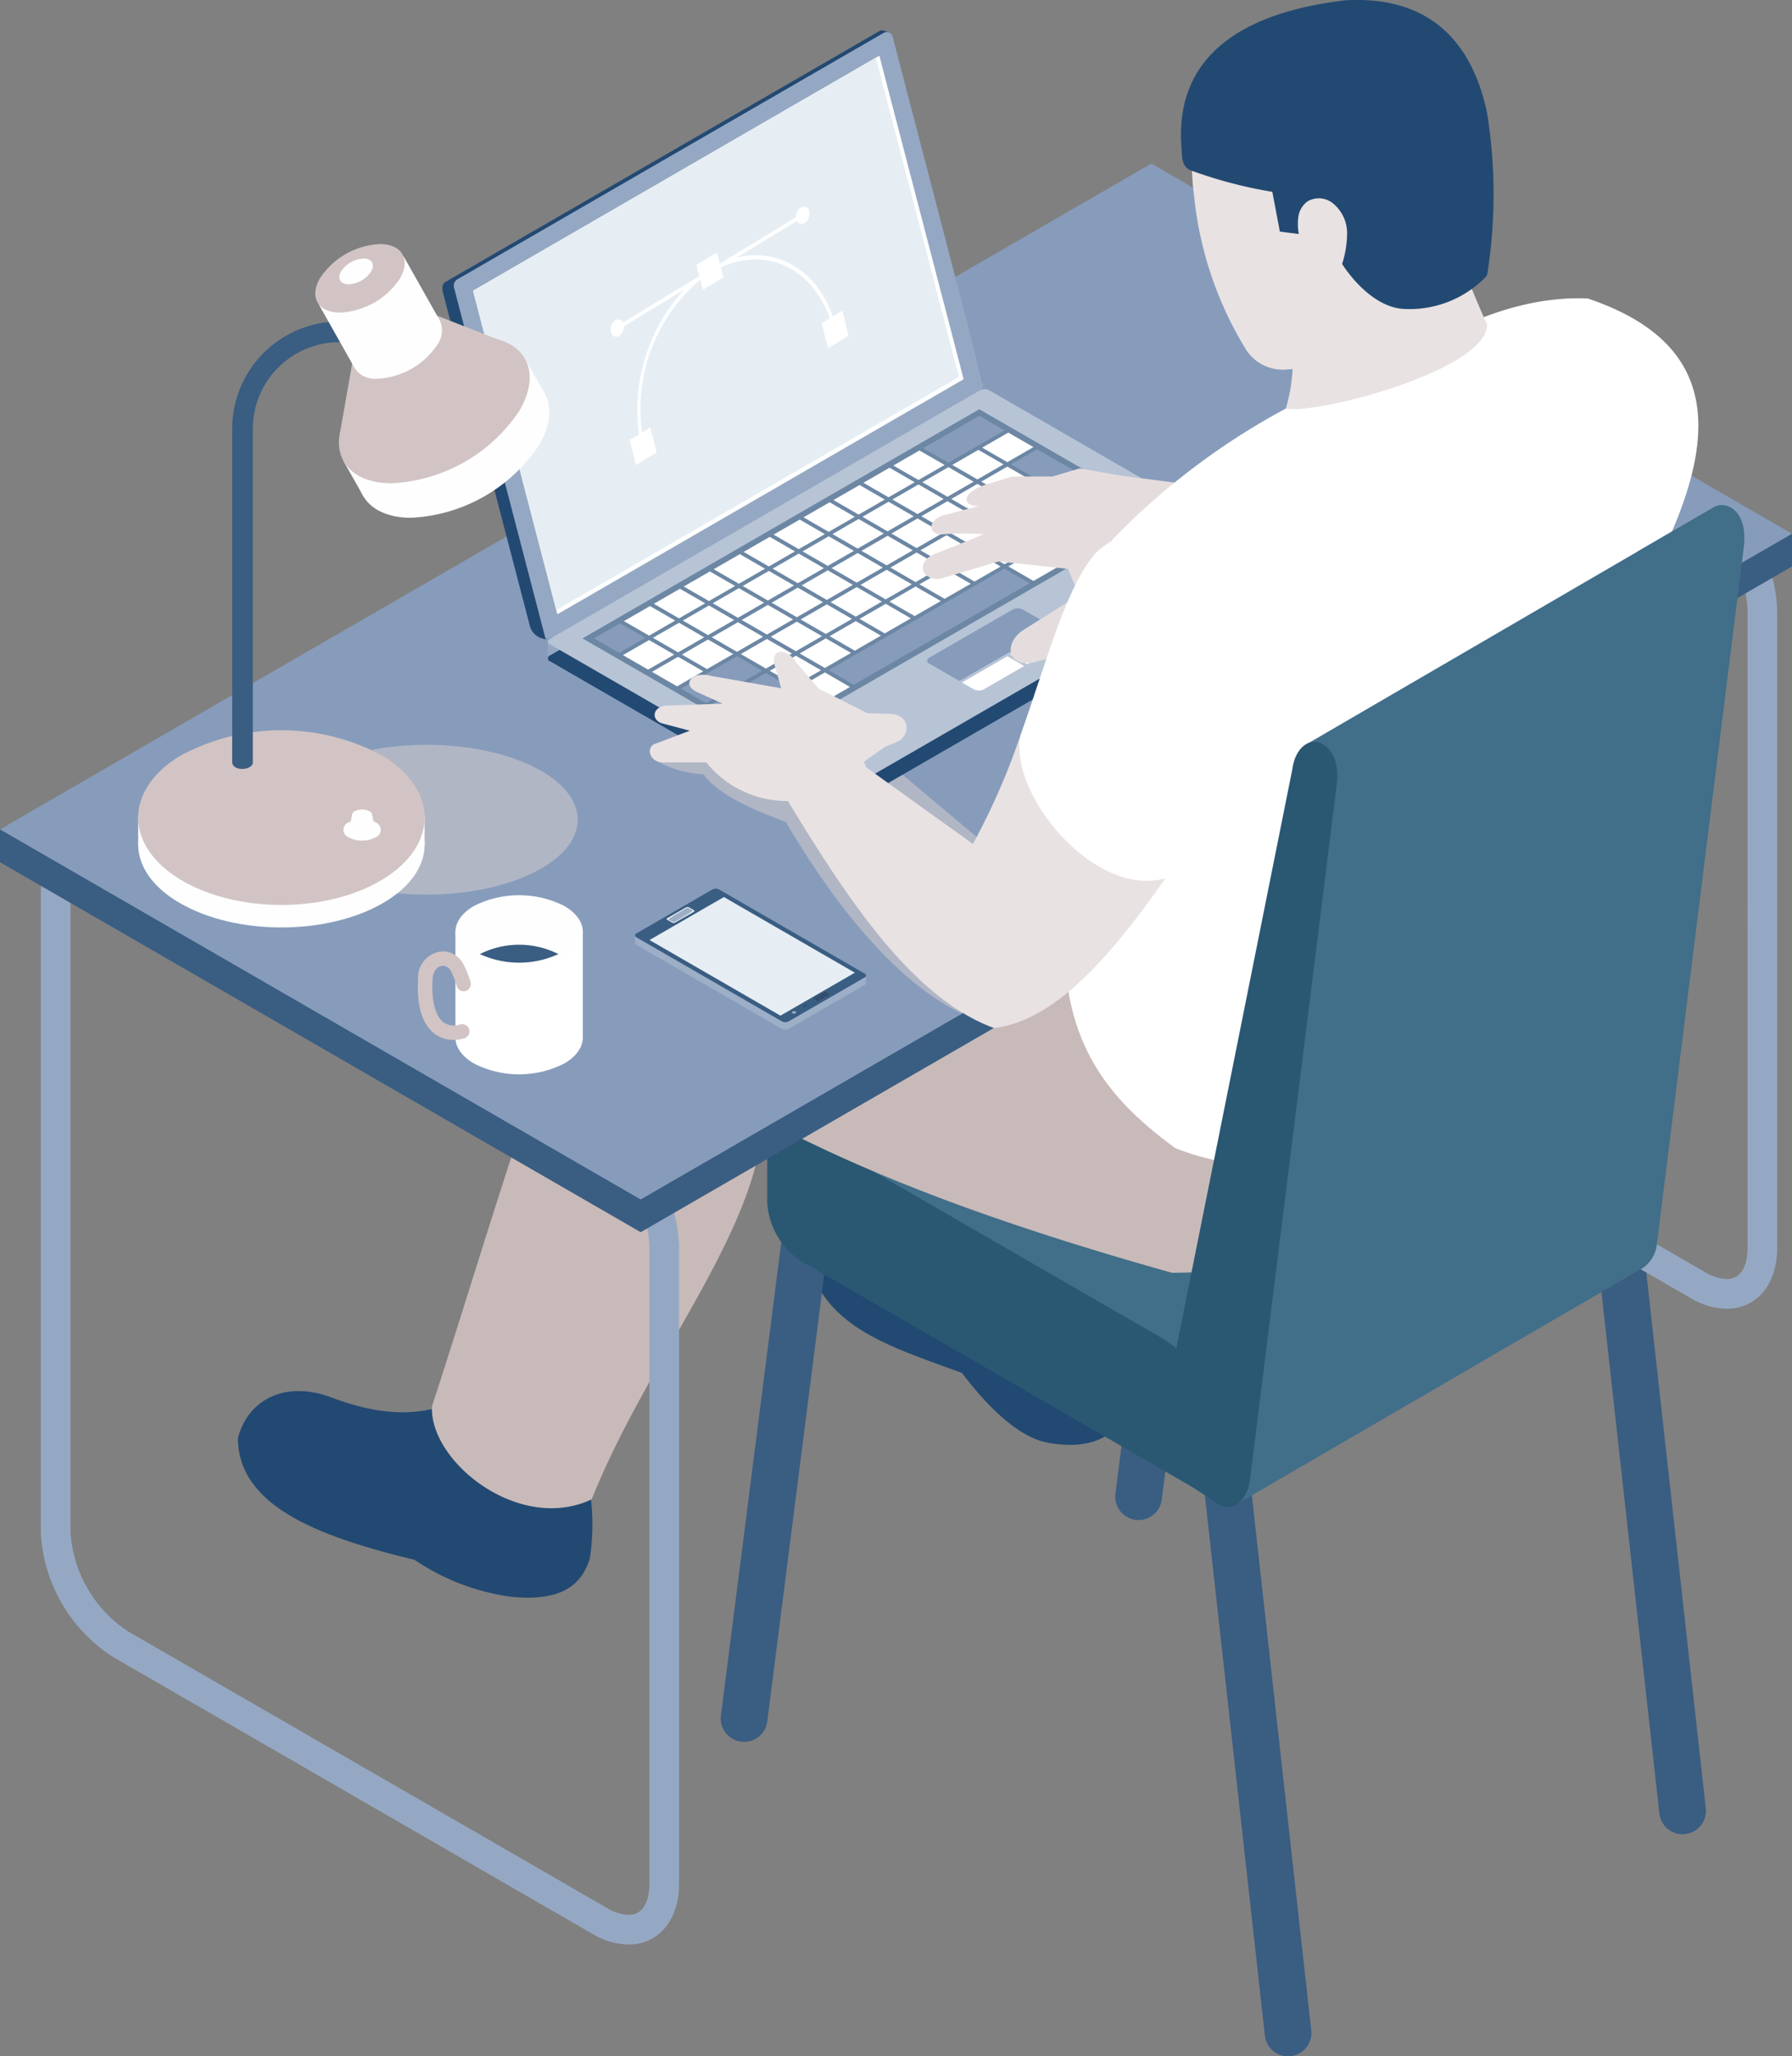<svg id="グループ_42997" data-name="グループ 42997" xmlns="http://www.w3.org/2000/svg" xmlns:xlink="http://www.w3.org/1999/xlink" width="142.88" height="163.883" viewBox="0 0 142.88 163.883">
  <rect x="0" y="0" width="142.88" height="163.883" fill="#808080" stroke="none"/>
  <defs>
    <clipPath id="clip-path">
      <rect id="長方形_27681" data-name="長方形 27681" width="142.88" height="163.883" fill="none"/>
    </clipPath>
    <clipPath id="clip-path-3">
      <rect id="長方形_27666" data-name="長方形 27666" width="29.901" height="24.218" transform="translate(52.346 56.566)" fill="none"/>
    </clipPath>
    <clipPath id="clip-path-4">
      <rect id="長方形_27667" data-name="長方形 27667" width="46.111" height="26.623" transform="translate(46.445 32.611)" fill="none"/>
    </clipPath>
    <clipPath id="clip-path-5">
      <rect id="長方形_27668" data-name="長方形 27668" width="41.028" height="46.219" transform="translate(84.86 46.679)" fill="none"/>
    </clipPath>
    <clipPath id="clip-path-6">
      <rect id="長方形_27669" data-name="長方形 27669" width="0.452" height="0.277" transform="translate(64.894 79.499)" fill="none"/>
    </clipPath>
    <clipPath id="clip-path-7">
      <rect id="長方形_27670" data-name="長方形 27670" width="0.453" height="0.277" transform="translate(65.088 79.387)" fill="none"/>
    </clipPath>
    <clipPath id="clip-path-8">
      <rect id="長方形_27671" data-name="長方形 27671" width="0.453" height="0.277" transform="translate(65.282 79.275)" fill="none"/>
    </clipPath>
    <clipPath id="clip-path-9">
      <rect id="長方形_27672" data-name="長方形 27672" width="0.453" height="0.277" transform="translate(65.476 79.163)" fill="none"/>
    </clipPath>
    <clipPath id="clip-path-10">
      <rect id="長方形_27673" data-name="長方形 27673" width="0.453" height="0.277" transform="translate(65.67 79.051)" fill="none"/>
    </clipPath>
    <clipPath id="clip-path-11">
      <rect id="長方形_27674" data-name="長方形 27674" width="0.34" height="0.196" transform="translate(63.139 80.585)" fill="none"/>
    </clipPath>
    <clipPath id="clip-path-12">
      <rect id="長方形_27675" data-name="長方形 27675" width="0.34" height="0.196" transform="translate(64.017 80.078)" fill="none"/>
    </clipPath>
    <clipPath id="clip-path-13">
      <rect id="長方形_27676" data-name="長方形 27676" width="24.102" height="11.938" transform="translate(21.958 59.359)" fill="none"/>
    </clipPath>
    <clipPath id="clip-path-14">
      <rect id="長方形_27679" data-name="長方形 27679" width="5.713" height="7.743" transform="translate(100.193 24.866)" fill="none"/>
    </clipPath>
  </defs>
  <g id="グループ_42996" data-name="グループ 42996" clip-path="url(#clip-path)">
    <g id="グループ_42995" data-name="グループ 42995">
      <g id="グループ_42994" data-name="グループ 42994" clip-path="url(#clip-path)">
        <path id="パス_123351" data-name="パス 123351" d="M90.379,103.872a19.907,19.907,0,0,1,0,8.2c-1.473,2.542-3.5,3.507-6.837,2.906-2.278-.412-4.738-2.774-6.837-5.555-4.818-1.785-9.318-3.1-11.431-6.808-1.383-2.342-1.516-5.239,1.6-6.695,4.008-.912,8.025.088,12.049,2.393l1.71-5.042L89.695,94.9Z" fill="#224972"/>
        <path id="パス_123352" data-name="パス 123352" d="M134.155,146.182a1.864,1.864,0,0,1-1.849-1.657l-4.894-44.037L97.274,83.09l-4.645,36.422a1.862,1.862,0,0,1-3.695-.47l5.353-41.976,36.619,21.14,5.1,45.909a1.862,1.862,0,0,1-1.645,2.055c-.07.007-.139.012-.208.012" fill="#3a5d82"/>
        <path id="パス_123353" data-name="パス 123353" d="M98.374,119.371l29.757-17.239-36.7-22.1-9.77-1.546L61.815,89.958Z" fill="#416e89"/>
        <path id="パス_123354" data-name="パス 123354" d="M102.7,163.883a1.864,1.864,0,0,1-1.849-1.658l-4.894-44.036-30.139-17.4-4.645,36.424a1.862,1.862,0,0,1-3.694-.47l5.353-41.978,36.618,21.142,5.1,45.909a1.864,1.864,0,0,1-1.645,2.056c-.071.006-.139.011-.208.011" fill="#3a5d82"/>
        <path id="パス_123355" data-name="パス 123355" d="M63.885,100.508l32.468,18.745c1.5.865,2.712.164,2.712-1.566a13.874,13.874,0,0,0-6.261-10.95L63.885,90.042c-1.5-.865-2.712-.163-2.712,1.566v4.2a5.993,5.993,0,0,0,2.712,4.7" fill="#2a5772"/>
        <path id="パス_123356" data-name="パス 123356" d="M46.676,117.018a18.232,18.232,0,0,1,.362,7.142c-.695,2.328-2.485,3.5-6.39,3.083a18.069,18.069,0,0,1-7.594-2.932c-7.223-1.75-14.082-4.135-14.082-9.7.775-3.009,3.7-4.647,7.466-3.235s6.945,1.659,10.3.151l.9-3.985,8.571,1.5Z" fill="#224972"/>
        <path id="パス_123357" data-name="パス 123357" d="M118.589,69.518l-23.857,10.8L87.155,73.87c-12.34-1.981-24.92-4.413-35.042-2.214a7.358,7.358,0,0,0-4.906,3.76c-3.808,7.139-8.412,23.338-12.763,36.658-.235,4.388,6.932,10.155,12.735,7.415,4.513-11.284,13.1-21.033,13.7-30.305,9.382,5.021,20.57,8.892,32.562,12.251,9.106-.057,16.628-2.258,22.084-7.254,7.341-5.87,5.423-15.185,3.063-24.663" fill="#c8bab9"/>
        <path id="パス_123358" data-name="パス 123358" d="M47.216,154.11,9,132.046A12.526,12.526,0,0,1,3.254,122.1l0-50.872c0-2.907,1.621-4.861,4.034-4.861a5.816,5.816,0,0,1,2.892.861L48.4,89.291a12.524,12.524,0,0,1,5.744,9.949v50.871c0,2.907-1.621,4.86-4.034,4.86a5.8,5.8,0,0,1-2.892-.861M5.62,71.226V122.1a10.247,10.247,0,0,0,4.562,7.9L48.4,152.062a3.553,3.553,0,0,0,1.71.545c1.507,0,1.67-1.746,1.67-2.5V99.24a10.253,10.253,0,0,0-4.562-7.9L9,69.275a3.556,3.556,0,0,0-1.71-.546c-1.507,0-1.67,1.746-1.67,2.5" fill="#95a8c3"/>
        <path id="パス_123359" data-name="パス 123359" d="M134.776,103.439,96.558,81.376a12.525,12.525,0,0,1-5.743-9.949V20.555c0-2.907,1.621-4.861,4.034-4.861a5.808,5.808,0,0,1,2.892.862l38.217,22.065A12.524,12.524,0,0,1,141.7,48.57V99.441c0,2.907-1.621,4.861-4.033,4.861a5.807,5.807,0,0,1-2.893-.863M93.18,20.555V71.427a10.247,10.247,0,0,0,4.562,7.9l38.217,22.064a3.559,3.559,0,0,0,1.71.546c1.507,0,1.67-1.745,1.67-2.5V48.57a10.25,10.25,0,0,0-4.562-7.9L96.56,18.6a3.553,3.553,0,0,0-1.71-.545c-1.507,0-1.67,1.746-1.67,2.5" fill="#95a8c3"/>
        <path id="パス_123360" data-name="パス 123360" d="M0,68.715,51.082,98.2l91.8-53.055V42.537L91.8,15.645,0,66.1Z" fill="#3a5d82"/>
        <path id="パス_123361" data-name="パス 123361" d="M0,66.1,51.082,95.593l91.8-53.055L91.8,13.034Z" fill="#879cbb"/>
        <path id="パス_123362" data-name="パス 123362" d="M37.8,80.616c-1.983,1.145-1.983,3,0,4.146a7.935,7.935,0,0,0,7.181,0c1.983-1.145,1.983-3,0-4.146a7.935,7.935,0,0,0-7.181,0" fill="#fff"/>
        <rect id="長方形_27665" data-name="長方形 27665" width="10.156" height="8.415" transform="translate(36.313 74.274)" fill="#fff"/>
        <path id="パス_123363" data-name="パス 123363" d="M37.994,72.311c-1.983,1.145-2.177,2.891-.194,4.035a7.935,7.935,0,0,0,7.181,0c1.983-1.144,1.863-2.841-.121-3.986a7.292,7.292,0,0,0-6.866-.049" fill="#fefefe"/>
        <path id="パス_123364" data-name="パス 123364" d="M36.159,82.882a2.894,2.894,0,0,0,.865-.136.574.574,0,1,0-.343-1.1,1.445,1.445,0,0,1-1.333-.183c-.645-.5-.951-1.695-.863-3.363.057-1.08.7-1.13.881-1.138a.8.8,0,0,1,.563.386,5.687,5.687,0,0,1,.5,1.284.574.574,0,0,0,1.1-.311,6.791,6.791,0,0,0-.655-1.612,1.906,1.906,0,0,0-1.48-.893,2.1,2.1,0,0,0-2.062,2.224c-.113,2.113.327,3.57,1.3,4.329a2.451,2.451,0,0,0,1.515.508" fill="#d2c4c4"/>
        <path id="パス_123365" data-name="パス 123365" d="M37.8,76.343a7.9,7.9,0,0,0,7.183,0c1.984-1.146,1.984-3,0-4.146a8,8,0,0,0-7.183,0c-1.984,1.145-1.984,3,0,4.146m-1-2.067a2.082,2.082,0,0,1,1.252-1.654,7.451,7.451,0,0,1,6.686,0,1.718,1.718,0,0,1,0,3.308,1.823,1.823,0,0,1-.212.106,7.5,7.5,0,0,1-6.261,0,1.918,1.918,0,0,1-.213-.106A2.082,2.082,0,0,1,36.8,74.276" fill="#fefefe"/>
        <path id="パス_123366" data-name="パス 123366" d="M38.263,76.036a7.5,7.5,0,0,0,6.261,0,6.952,6.952,0,0,0-6.261,0" fill="#3a5d82"/>
        <g id="グループ_42960" data-name="グループ 42960" opacity="0.5" style="mix-blend-mode: multiply;isolation: isolate">
          <g id="グループ_42959" data-name="グループ 42959">
            <g id="グループ_42958" data-name="グループ 42958" clip-path="url(#clip-path-3)">
              <path id="パス_123367" data-name="パス 123367" d="M56.3,56.566l-3.951,4.079A8.456,8.456,0,0,0,56.069,61.7c1.188,1.575,3.7,2.745,6.585,3.8,3.9,6.631,8.787,12.762,14.051,15.28l5.542-10.407-10.57-8.865Z" fill="#dbd0d0"/>
            </g>
          </g>
        </g>
        <path id="パス_123368" data-name="パス 123368" d="M100.546,43.745l-56.86,7.367v1.35l56.86-7.367Z" fill="#95a8c3"/>
        <path id="パス_123369" data-name="パス 123369" d="M100.378,45.335,66.147,65.1a.89.89,0,0,1-.81,0l-21.484-12.4a.247.247,0,0,1,0-.467L78.084,32.464a.9.9,0,0,1,.81,0l21.484,12.4a.247.247,0,0,1,0,.467" fill="#224972"/>
        <path id="パス_123370" data-name="パス 123370" d="M100.378,43.987,66.147,63.751a.9.9,0,0,1-.81,0l-21.484-12.4a.247.247,0,0,1,0-.468L78.084,31.115a.9.9,0,0,1,.81,0L100.378,43.52a.247.247,0,0,1,0,.467" fill="#b7c4d6"/>
        <g id="グループ_42963" data-name="グループ 42963" opacity="0.5">
          <g id="グループ_42962" data-name="グループ 42962">
            <g id="グループ_42961" data-name="グループ 42961" clip-path="url(#clip-path-4)">
              <path id="パス_123371" data-name="パス 123371" d="M73.309,35.367l-.609.352-1.778,1.026-.609.352-1.778,1.026-.609.352L66.148,39.5l-.609.352-1.777,1.026-.61.352-1.777,1.026-.61.352-1.777,1.026-.61.352L56.6,45.014l-.609.351-1.778,1.027-.609.352L51.827,47.77l-.609.352-1.777,1.026-.61.352-2.387,1.378,2.311,1.334.61.352,1.7.982.609.352,1.7.982.61.352,1.7.982.609.352,1.7.982.609.352,2.311,1.334,2.387-1.378.609-.352,4.164-2.4.61-.352L82.4,46.831l.61-.352,1.777-1.026L85.4,45.1l1.778-1.026.609-.352L89.56,42.7l.609-.352,2.387-1.378-2.311-1.334-.609-.352-1.7-.982-.609-.352-4.012-2.316-.609-.352L81,34.3l-.61-.352-2.311-1.334Z" fill="#224972"/>
            </g>
          </g>
        </g>
        <path id="パス_123372" data-name="パス 123372" d="M49.441,49.676l-2.082,1.2,2.006,1.158,2.082-1.2Z" fill="#879cbb"/>
        <path id="パス_123373" data-name="パス 123373" d="M51.828,48.3l-2.082,1.2,2.006,1.158,2.082-1.2Z" fill="#fff"/>
        <path id="パス_123374" data-name="パス 123374" d="M54.139,49.28l2.082-1.2L54.214,46.92l-2.082,1.2Z" fill="#fff"/>
        <path id="パス_123375" data-name="パス 123375" d="M56.6,45.542l-2.082,1.2L56.525,47.9l2.082-1.2Z" fill="#fff"/>
        <path id="パス_123376" data-name="パス 123376" d="M58.988,44.164l-2.082,1.2,2.006,1.158,2.082-1.2Z" fill="#fff"/>
        <path id="パス_123377" data-name="パス 123377" d="M61.375,42.785l-2.082,1.2L61.3,45.145l2.082-1.2Z" fill="#fff"/>
        <path id="パス_123378" data-name="パス 123378" d="M63.762,41.407l-2.082,1.2,2.006,1.158,2.082-1.2Z" fill="#fff"/>
        <path id="パス_123379" data-name="パス 123379" d="M66.149,40.029l-2.082,1.2,2.006,1.158,2.082-1.2Z" fill="#fff"/>
        <path id="パス_123380" data-name="パス 123380" d="M68.459,41.012l2.082-1.2-2.006-1.159-2.082,1.2Z" fill="#fff"/>
        <path id="パス_123381" data-name="パス 123381" d="M70.846,39.633l2.082-1.2-2.006-1.158-2.082,1.2Z" fill="#fff"/>
        <path id="パス_123382" data-name="パス 123382" d="M73.233,38.255l2.082-1.2L73.309,35.9l-2.082,1.2Z" fill="#fff"/>
        <path id="パス_123383" data-name="パス 123383" d="M73.614,35.719l2.006,1.158,4.469-2.58-2.006-1.158Z" fill="#879cbb"/>
        <path id="パス_123384" data-name="パス 123384" d="M51.751,51.01l-2.082,1.2,2.006,1.158,2.082-1.2Z" fill="#fff"/>
        <path id="パス_123385" data-name="パス 123385" d="M54.139,49.632l-2.082,1.2,2.006,1.158,2.082-1.2Z" fill="#fff"/>
        <path id="パス_123386" data-name="パス 123386" d="M56.449,50.614l2.082-1.2-2.006-1.158-2.082,1.2Z" fill="#fff"/>
        <path id="パス_123387" data-name="パス 123387" d="M58.912,46.876l-2.082,1.2,2.006,1.158,2.082-1.2Z" fill="#fff"/>
        <path id="パス_123388" data-name="パス 123388" d="M61.3,45.5l-2.082,1.2,2.006,1.158,2.082-1.2Z" fill="#fff"/>
        <path id="パス_123389" data-name="パス 123389" d="M63.686,44.12l-2.082,1.2L63.61,46.48l2.082-1.2Z" fill="#fff"/>
        <path id="パス_123390" data-name="パス 123390" d="M66.073,42.741l-2.082,1.2L66,45.1l2.082-1.2Z" fill="#fff"/>
        <path id="パス_123391" data-name="パス 123391" d="M68.459,41.363l-2.082,1.2,2.006,1.158,2.082-1.2Z" fill="#fff"/>
        <path id="パス_123392" data-name="パス 123392" d="M70.77,42.346l2.082-1.2-2.006-1.158-2.082,1.2Z" fill="#fff"/>
        <path id="パス_123393" data-name="パス 123393" d="M73.157,40.968l2.082-1.2-2.006-1.158-2.082,1.2Z" fill="#fff"/>
        <path id="パス_123394" data-name="パス 123394" d="M75.544,39.59l2.082-1.2L75.62,37.23l-2.082,1.2Z" fill="#fff"/>
        <path id="パス_123395" data-name="パス 123395" d="M78.007,35.851l-2.082,1.2,2.006,1.158,2.082-1.2Z" fill="#fff"/>
        <path id="パス_123396" data-name="パス 123396" d="M80.317,36.833l2.082-1.2-2.006-1.158-2.082,1.2Z" fill="#fff"/>
        <path id="パス_123397" data-name="パス 123397" d="M54.062,52.344l-2.082,1.2L53.986,54.7l2.082-1.2Z" fill="#fff"/>
        <path id="パス_123398" data-name="パス 123398" d="M56.449,50.966l-2.082,1.2,2.006,1.158,2.082-1.2Z" fill="#fff"/>
        <path id="パス_123399" data-name="パス 123399" d="M58.76,51.948l2.082-1.2-2.006-1.159-2.082,1.2Z" fill="#fff"/>
        <path id="パス_123400" data-name="パス 123400" d="M61.223,48.21l-2.082,1.2,2.006,1.158,2.082-1.2Z" fill="#fff"/>
        <path id="パス_123401" data-name="パス 123401" d="M63.61,46.832l-2.082,1.2,2.006,1.158,2.082-1.2Z" fill="#fff"/>
        <path id="パス_123402" data-name="パス 123402" d="M66,45.454l-2.082,1.2,2.006,1.158L68,46.612Z" fill="#fff"/>
        <path id="パス_123403" data-name="パス 123403" d="M68.383,44.076l-2.082,1.2,2.006,1.158,2.082-1.2Z" fill="#fff"/>
        <path id="パス_123404" data-name="パス 123404" d="M70.77,42.7l-2.082,1.2,2.006,1.158,2.082-1.2Z" fill="#fff"/>
        <path id="パス_123405" data-name="パス 123405" d="M73.081,43.68l2.082-1.2L73.157,41.32l-2.082,1.2Z" fill="#fff"/>
        <path id="パス_123406" data-name="パス 123406" d="M75.467,42.3l2.082-1.2-2.006-1.158-2.082,1.2Z" fill="#fff"/>
        <path id="パス_123407" data-name="パス 123407" d="M77.854,40.924l2.082-1.2L77.93,38.564l-2.082,1.2Z" fill="#fff"/>
        <path id="パス_123408" data-name="パス 123408" d="M80.317,37.185l-2.082,1.2,2.006,1.158,2.082-1.2Z" fill="#fff"/>
        <path id="パス_123409" data-name="パス 123409" d="M82.933,38.343l-2.387,1.378,2.006,1.158,4.469-2.58L82.7,35.807l-2.082,1.2Z" fill="#879cbb"/>
        <path id="パス_123410" data-name="パス 123410" d="M58.76,52.3l-4.469,2.58L56.3,56.039l4.469-2.581Z" fill="#879cbb"/>
        <path id="パス_123411" data-name="パス 123411" d="M61.07,53.282l2.082-1.2-2.006-1.158-2.082,1.2Z" fill="#fff"/>
        <path id="パス_123412" data-name="パス 123412" d="M63.533,49.544l-2.082,1.2L63.457,51.9l2.082-1.2Z" fill="#fff"/>
        <path id="パス_123413" data-name="パス 123413" d="M65.92,48.166l-2.082,1.2,2.006,1.158,2.082-1.2Z" fill="#fff"/>
        <path id="パス_123414" data-name="パス 123414" d="M68.307,46.788l-2.082,1.2,2.006,1.158,2.082-1.2Z" fill="#fff"/>
        <path id="パス_123415" data-name="パス 123415" d="M70.694,45.41l-2.082,1.2,2.006,1.159,2.082-1.2Z" fill="#fff"/>
        <path id="パス_123416" data-name="パス 123416" d="M73.081,44.032,71,45.234,73,46.392l2.082-1.2Z" fill="#fff"/>
        <path id="パス_123417" data-name="パス 123417" d="M75.391,45.014l2.082-1.2-2.006-1.158-2.082,1.2Z" fill="#fff"/>
        <path id="パス_123418" data-name="パス 123418" d="M77.778,43.636l2.082-1.2-2.006-1.158-2.082,1.2Z" fill="#fff"/>
        <path id="パス_123419" data-name="パス 123419" d="M80.165,42.258l2.082-1.2L80.241,39.9l-2.082,1.2Z" fill="#fff"/>
        <path id="パス_123420" data-name="パス 123420" d="M61.806,55.525l1.27-.733L61.07,53.634,56.6,56.214l2.006,1.158,2.387-1.378Z" fill="#879cbb"/>
        <path id="パス_123421" data-name="パス 123421" d="M63.381,54.616l2.082-1.2-2.006-1.158-2.082,1.2Z" fill="#fff"/>
        <path id="パス_123422" data-name="パス 123422" d="M65.844,50.878l-2.082,1.2,2.006,1.158,2.082-1.2Z" fill="#fff"/>
        <path id="パス_123423" data-name="パス 123423" d="M68.231,49.5l-2.082,1.2,2.006,1.158,2.082-1.2Z" fill="#fff"/>
        <path id="パス_123424" data-name="パス 123424" d="M70.618,48.122l-2.082,1.2,2.006,1.158,2.082-1.2Z" fill="#fff"/>
        <path id="パス_123425" data-name="パス 123425" d="M73,46.744l-2.082,1.2L72.928,49.1l2.082-1.2Z" fill="#fff"/>
        <path id="パス_123426" data-name="パス 123426" d="M75.391,45.366l-2.082,1.2,2.006,1.158,2.082-1.2Z" fill="#fff"/>
        <path id="パス_123427" data-name="パス 123427" d="M77.7,46.348l2.082-1.2-2.006-1.158L75.7,45.19Z" fill="#fff"/>
        <path id="パス_123428" data-name="パス 123428" d="M80.089,44.97l2.082-1.2L80.165,42.61l-2.082,1.2Z" fill="#fff"/>
        <path id="パス_123429" data-name="パス 123429" d="M82.476,43.592l2.082-1.2-2.006-1.158-2.082,1.2Z" fill="#fff"/>
        <path id="パス_123430" data-name="パス 123430" d="M84.862,42.214l4.469-2.58-2.006-1.158-4.469,2.58Z" fill="#879cbb"/>
        <path id="パス_123431" data-name="パス 123431" d="M60.918,58.706,63,57.5l-2.006-1.158-2.082,1.2Z" fill="#fff"/>
        <path id="パス_123432" data-name="パス 123432" d="M63.686,54.792,61.3,56.17,63.3,57.328l2.387-1.378.762-.44,1.32-.762L65.768,53.59l-1.32.762Z" fill="#fff"/>
        <path id="パス_123433" data-name="パス 123433" d="M68.078,54.572,82.094,46.48l-2.006-1.159L66.072,53.414Z" fill="#879cbb"/>
        <path id="パス_123434" data-name="パス 123434" d="M82.4,46.3l2.082-1.2-2.006-1.158-2.082,1.2Z" fill="#fff"/>
        <path id="パス_123435" data-name="パス 123435" d="M84.786,44.926l2.082-1.2-2.006-1.158-2.082,1.2Z" fill="#fff"/>
        <path id="パス_123436" data-name="パス 123436" d="M87.173,43.548l2.082-1.2-2.006-1.158-2.082,1.2Z" fill="#fff"/>
        <path id="パス_123437" data-name="パス 123437" d="M89.56,42.17l2.082-1.2L89.636,39.81l-2.082,1.2Z" fill="#fff"/>
        <path id="パス_123438" data-name="パス 123438" d="M83.966,49.965l-2.411-1.392a.9.9,0,0,0-.81,0L74.09,52.416a.246.246,0,0,0,0,.467L76.5,54.275Z" fill="#879cbb"/>
        <path id="パス_123439" data-name="パス 123439" d="M76.7,54.392l.938.542a.9.9,0,0,0,.81,0l3.213-1.856L80.322,52.3Z" fill="#fff"/>
        <path id="パス_123440" data-name="パス 123440" d="M80.551,52.171l1.343.775,3.213-1.855a.247.247,0,0,0,0-.468l-.938-.541Z" fill="#fff"/>
        <path id="パス_123441" data-name="パス 123441" d="M70.873,2.585l-.462-.161a.413.413,0,0,0-.308.059l-34.61,20c-.2.122-.278.433-.176.824L42.258,49.93a1.433,1.433,0,0,0,1.561,1l.213-.123-5.32-22.532L71.648,9.233,71.231,6.92l5.951,22.829a1.516,1.516,0,0,0,.985,1.11l.2-.348Z" fill="#224972"/>
        <path id="パス_123442" data-name="パス 123442" d="M71.173,2.925l7.19,27.586a.54.54,0,0,1-.252.6L43.819,50.931a.241.241,0,0,1-.355-.149L36.2,22.92a.591.591,0,0,1,.276-.662L70.452,2.624a.492.492,0,0,1,.721.3" fill="#95a8c3"/>
        <path id="パス_123443" data-name="パス 123443" d="M76.834,30.223,44.441,48.955l-.09-.341L37.719,23.17,69.83,4.6l.282-.164Z" fill="#fff"/>
        <path id="パス_123444" data-name="パス 123444" d="M76.465,30.045l-4.5,2.6L59.021,40.131,44.352,48.616l-4.9-18.784-.9-3.447-.836-3.215.435-.251,13.707-7.925L69.832,4.6Z" fill="#e6eef4"/>
        <path id="パス_123445" data-name="パス 123445" d="M94.893,38.621l-5.427-.7-3.385-.592-2.149.645H80.708l-2.1.645c-2.015.672-1.894,1.719-.591,1.719l-2.471.645c-1.693.323-1.653,1.774-.216,1.583a22.985,22.985,0,0,1,3.063,0c-.161.137-3.761,1.534-3.761,1.534-1.948.752-.9,2.485.645,1.934l4.352-1.29,5.535.592.859,2.095-4.37,2.741c-1.836,1.168-1.191,3.264,1.093,2.525l7.791-2.042,6.609-7.415V39.1Z" fill="#e5dddd"/>
        <path id="パス_123446" data-name="パス 123446" d="M66.4,25.21c-1.311-3.683-4.391-5.486-7.667-4.679l4.81-2.925a.411.411,0,0,0,.612.172.89.89,0,0,0,.354-.929.429.429,0,0,0-.664-.31.885.885,0,0,0-.376.772L57.415,21l-.025.011-.226-.9-1.64,1,.226.9-.023.018L49.679,25.7a.411.411,0,0,0-.612-.172.893.893,0,0,0-.354.929.43.43,0,0,0,.665.31A.884.884,0,0,0,49.753,26l4.8-2.918a14.163,14.163,0,0,0-3.6,11.534l-.743.451.5,1.994,1.64-1-.5-1.994-.653.4a13.447,13.447,0,0,1,4.626-12.154l.009-.006.2.793,1.64-1-.2-.793.009,0c3.612-1.658,7.242.037,8.688,4.057l-.653.4.5,1.994,1.64-1-.5-1.994Z" fill="#fff"/>
        <path id="パス_123447" data-name="パス 123447" d="M133.309,42.359l-2.785,1.618-9.814,37.2C116.351,87,110.774,91.55,104.171,92.639a19.881,19.881,0,0,1-10.458-1.147c-5.674-4.153-9.195-8.718-8.828-17.99l.561-4.5L88.69,43.01a56.167,56.167,0,0,1,22.735-14.275c4.952-3,9.962-5.172,15.172-4.946,10.162,3.418,10.233,10.368,6.712,18.57" fill="#fff"/>
        <g id="グループ_42966" data-name="グループ 42966" style="mix-blend-mode: multiply;isolation: isolate">
          <g id="グループ_42965" data-name="グループ 42965">
            <g id="グループ_42964" data-name="グループ 42964" clip-path="url(#clip-path-5)">
              <path id="パス_123448" data-name="パス 123448" d="M125.888,46.679,104.172,92.64a19.9,19.9,0,0,1-10.459-1.148c-5.674-4.152-9.195-8.718-8.827-17.99l.561-4.5,15.236-14.295c5.249,4.99,13.025-.542,25.205-8.028" fill="#fff"/>
            </g>
          </g>
        </g>
        <path id="パス_123449" data-name="パス 123449" d="M137.768,40.346a1.27,1.27,0,0,0-1,.011,1.36,1.36,0,0,0-.244.13l-32.135,18.7-5.668,60.618,32.3-18.772a2.677,2.677,0,0,0,1.1-2l6.917-55.43c.239-2.213-.617-3.006-1.266-3.265" fill="#416e89"/>
        <path id="パス_123450" data-name="パス 123450" d="M99.666,117.914l6.916-55.43c.294-2.5-1.047-3.148-1.266-3.265-1.042-.426-2.073.515-2.273,2.074L92.419,114.285a3.46,3.46,0,0,0,1.161,3.237l3.535,2.332c1.106.729,2.334-.2,2.551-1.94" fill="#2a5772"/>
        <path id="パス_123451" data-name="パス 123451" d="M118.57,25.872c0,3.114-10.02,6.2-14.488,6.674a6.947,6.947,0,0,1-1.561.032,13.473,13.473,0,0,0,.542-3.166c.026-.451.026-.883.013-1.283-.039-1.154-.187-2.109-.239-2.812l13.321-6.95a13.437,13.437,0,0,0,1.135,4.507c.31.786.722,1.76,1.277,3" fill="#e9e2e2"/>
        <path id="パス_123452" data-name="パス 123452" d="M118.57,21.964l-1.277.909-7.911,5.642-.536.381c-.058.019-.631.077-1.457.148-.851.071-1.96.167-3.043.258-.439.038-.877.071-1.283.109l-.522.039a3.459,3.459,0,0,1-1.754-.329,3.609,3.609,0,0,1-.593-.348,3.437,3.437,0,0,1-.9-1,28.9,28.9,0,0,1-4.081-12.1C94.029,6.638,98.794,2.15,107.428.6c7.067-.606,10.033,3.16,10.736,9.33l.335,10.046Z" fill="#e9e2e2"/>
        <path id="パス_123453" data-name="パス 123453" d="M95.045,13.617a35.975,35.975,0,0,0,6.4,1.671l.6,3.168,3.686.478,1.021,1.7c1.085,1.81,2.983,3.815,5.087,3.982a8.468,8.468,0,0,0,6.728-2.656,40.743,40.743,0,0,0,0-12.952c-1.216-5.8-4.694-9.326-11.225-8.99C97.936,1.1,93.7,5.25,94.2,11.735c.054.7-.039,1.61.846,1.882" fill="#224972"/>
        <path id="パス_123454" data-name="パス 123454" d="M104.264,16.042a1.791,1.791,0,0,1,1.932.1,3.066,3.066,0,0,1,1.212,2.438,8.176,8.176,0,0,1-.506,2.764,3.205,3.205,0,0,1-.388.893,1.124,1.124,0,0,1-.8.508,1.11,1.11,0,0,1-.876-.4,2.826,2.826,0,0,1-.485-.864,13.543,13.543,0,0,1-.775-2.728,4.307,4.307,0,0,1-.058-1.475,1.843,1.843,0,0,1,.742-1.237" fill="#e9e2e2"/>
        <path id="パス_123455" data-name="パス 123455" d="M77.574,67.261,67.651,60.14c-2.415-.187-4.006,1.082-5,3.413,5.018,8.3,10.175,16.019,16.6,18.377,5.18-.6,9.923-6.424,14.582-13.251L81.383,58.543a55.328,55.328,0,0,1-3.809,8.718" fill="#e9e2e2"/>
        <path id="パス_123456" data-name="パス 123456" d="M65.072,65.756l-2.246-1.918a8.269,8.269,0,0,1-6.512-3.079H52.841c-1.108-.027-1.37-1.276-.544-1.5L55,58.233l-2.267-.6c-.917-.363-.614-1.431.551-1.4l4.336-.156-2-.906c-1.323-.564-.5-1.733,1.1-1.3l5.562.979-.463-1.665c-.531-1.458.846-1.659,1.645-.43l1.793,2.115,3.9,1.968,1.773.054c1.739.054,1.639,1.807.591,2.226l-.967.407-1.666,1.182,1.558,3.923Z" fill="#e9e2e2"/>
        <path id="パス_123457" data-name="パス 123457" d="M87.478,43.961c-2.423,2.6-3.924,8.465-6.095,14.581-1.113,5.011,6.9,14.34,12.778,10.922,1.894-2.776,3.956-7.845,5.679-12.136,4.738-11.094-6.6-18.577-12.362-13.367" fill="#fff"/>
        <path id="パス_123458" data-name="パス 123458" d="M68.939,78.5,62.88,82a.591.591,0,0,1-.537,0l-11.6-6.7a.163.163,0,0,1,0-.31l6.058-3.5a.6.6,0,0,1,.538,0l11.6,6.7a.164.164,0,0,1,0,.31" fill="#9daec7"/>
        <path id="パス_123459" data-name="パス 123459" d="M50.628,74.54v.6l18.422,3.21v-.6Z" fill="#9daec7"/>
        <path id="パス_123460" data-name="パス 123460" d="M68.939,77.9l-6.059,3.5a.591.591,0,0,1-.537,0l-11.6-6.7a.164.164,0,0,1,0-.311l6.058-3.5a.6.6,0,0,1,.538,0l11.6,6.7a.164.164,0,0,1,0,.31" fill="#3a5d82"/>
        <path id="パス_123461" data-name="パス 123461" d="M62.226,80.943,51.787,74.917l2.687-1.553.891-.516,1.376-.795.5-.285.479-.276,10.44,6.028Z" fill="#e6eef4"/>
        <path id="パス_123462" data-name="パス 123462" d="M55.317,72.665l-1.5.865a.248.248,0,0,1-.222,0l-.388-.224c-.062-.035-.062-.092,0-.129l1.5-.864a.254.254,0,0,1,.222,0l.388.224c.06.037.06.094,0,.128" fill="#fff"/>
        <path id="パス_123463" data-name="パス 123463" d="M53.765,73.5a.127.127,0,0,1-.111,0l-.388-.224c0-.064,1.5-.928,1.5-.928a.119.119,0,0,1,.11,0l.388.224c0,.064-1.5.928-1.5.928" fill="#9daec7"/>
        <path id="パス_123464" data-name="パス 123464" d="M65.346,79.715c-.025.068-.067.068-.092.053l-.36-.208c.025-.068.066-.068.092-.053Z" fill="#363840"/>
        <path id="パス_123465" data-name="パス 123465" d="M65.541,79.6c-.026.068-.067.068-.092.053l-.361-.208c.026-.068.067-.068.093-.053Z" fill="#363840"/>
        <path id="パス_123466" data-name="パス 123466" d="M65.735,79.491c-.026.068-.067.068-.092.053l-.361-.208c.026-.068.067-.068.093-.053Z" fill="#363840"/>
        <path id="パス_123467" data-name="パス 123467" d="M65.929,79.379c-.026.068-.067.068-.092.053l-.361-.208c.026-.068.067-.068.093-.053Z" fill="#363840"/>
        <path id="パス_123468" data-name="パス 123468" d="M66.123,79.267c-.026.068-.067.068-.092.053l-.361-.207c.026-.069.067-.069.092-.054Z" fill="#363840"/>
        <g id="グループ_42969" data-name="グループ 42969" opacity="0.5">
          <g id="グループ_42968" data-name="グループ 42968">
            <g id="グループ_42967" data-name="グループ 42967" clip-path="url(#clip-path-6)">
              <path id="パス_123469" data-name="パス 123469" d="M65.346,79.715c-.025.068-.067.068-.092.053l-.36-.208c.025-.068.066-.068.092-.053Z" fill="#224972"/>
            </g>
          </g>
        </g>
        <g id="グループ_42972" data-name="グループ 42972" opacity="0.5">
          <g id="グループ_42971" data-name="グループ 42971">
            <g id="グループ_42970" data-name="グループ 42970" clip-path="url(#clip-path-7)">
              <path id="パス_123470" data-name="パス 123470" d="M65.541,79.6c-.026.068-.067.068-.092.053l-.361-.208c.026-.068.067-.068.093-.053Z" fill="#224972"/>
            </g>
          </g>
        </g>
        <g id="グループ_42975" data-name="グループ 42975" opacity="0.5">
          <g id="グループ_42974" data-name="グループ 42974">
            <g id="グループ_42973" data-name="グループ 42973" clip-path="url(#clip-path-8)">
              <path id="パス_123471" data-name="パス 123471" d="M65.735,79.491c-.026.068-.067.068-.092.053l-.361-.208c.026-.068.067-.068.093-.053Z" fill="#224972"/>
            </g>
          </g>
        </g>
        <g id="グループ_42978" data-name="グループ 42978" opacity="0.5">
          <g id="グループ_42977" data-name="グループ 42977">
            <g id="グループ_42976" data-name="グループ 42976" clip-path="url(#clip-path-9)">
              <path id="パス_123472" data-name="パス 123472" d="M65.929,79.379c-.026.068-.067.068-.092.053l-.361-.208c.026-.068.067-.068.093-.053Z" fill="#224972"/>
            </g>
          </g>
        </g>
        <g id="グループ_42981" data-name="グループ 42981" opacity="0.5">
          <g id="グループ_42980" data-name="グループ 42980">
            <g id="グループ_42979" data-name="グループ 42979" clip-path="url(#clip-path-10)">
              <path id="パス_123473" data-name="パス 123473" d="M66.123,79.267c-.026.068-.067.068-.092.053l-.361-.207c.026-.069.067-.069.092-.054Z" fill="#224972"/>
            </g>
          </g>
        </g>
        <g id="グループ_42984" data-name="グループ 42984" opacity="0.5">
          <g id="グループ_42983" data-name="グループ 42983">
            <g id="グループ_42982" data-name="グループ 42982" clip-path="url(#clip-path-11)">
              <path id="パス_123474" data-name="パス 123474" d="M63.43,80.614a.074.074,0,0,1,0,.139.269.269,0,0,1-.241,0,.073.073,0,0,1,0-.139.269.269,0,0,1,.241,0" fill="#fff"/>
            </g>
          </g>
        </g>
        <g id="グループ_42987" data-name="グループ 42987" opacity="0.5">
          <g id="グループ_42986" data-name="グループ 42986">
            <g id="グループ_42985" data-name="グループ 42985" clip-path="url(#clip-path-12)">
              <path id="パス_123475" data-name="パス 123475" d="M64.307,80.107a.074.074,0,0,1,0,.139.267.267,0,0,1-.24,0,.073.073,0,0,1,0-.139.267.267,0,0,1,.24,0" fill="#224972"/>
            </g>
          </g>
        </g>
        <g id="グループ_42990" data-name="グループ 42990" opacity="0.5" style="mix-blend-mode: multiply;isolation: isolate">
          <g id="グループ_42989" data-name="グループ 42989">
            <g id="グループ_42988" data-name="グループ 42988" clip-path="url(#clip-path-13)">
              <path id="パス_123476" data-name="パス 123476" d="M25.487,61.107c-4.706,2.331-4.706,6.11,0,8.441s12.336,2.331,17.042,0,4.707-6.11,0-8.441-12.336-2.331-17.042,0" fill="#dbd0d0"/>
            </g>
          </g>
        </g>
        <rect id="長方形_27677" data-name="長方形 27677" width="22.838" height="2.347" transform="translate(11.018 64.974)" fill="#fefefe"/>
        <path id="パス_123477" data-name="パス 123477" d="M14.363,62.659c-4.459,2.575-4.459,6.749,0,9.324s11.69,2.575,16.149,0,4.46-6.749,0-9.324-11.689-2.575-16.149,0" fill="#fefefe"/>
        <path id="パス_123478" data-name="パス 123478" d="M30.515,70.082A11.855,11.855,0,0,1,29,70.859c-4.457,1.912-10.652,1.65-14.641-.777-4.458-2.72-4.458-7.13,0-9.843a17.014,17.014,0,0,1,16.156,0,8.542,8.542,0,0,1,1.967,1.61c2.348,2.634,1.689,6-1.967,8.233" fill="#d2c4c4"/>
        <path id="パス_123479" data-name="パス 123479" d="M27.819,65.53a.641.641,0,0,0,0,1.214,2.326,2.326,0,0,0,2.1,0,.641.641,0,0,0,0-1.214,2.326,2.326,0,0,0-2.1,0" fill="#fff"/>
        <path id="パス_123480" data-name="パス 123480" d="M28.14,65.613a.445.445,0,0,0,0,.843,1.612,1.612,0,0,0,1.46,0,.445.445,0,0,0,0-.843,1.612,1.612,0,0,0-1.46,0" fill="#fefefe"/>
        <path id="パス_123481" data-name="パス 123481" d="M28.066,64.974h1.607l.229,1.06H27.837Z" fill="#fefefe"/>
        <path id="パス_123482" data-name="パス 123482" d="M28.3,64.646a.346.346,0,0,0,0,.656,1.25,1.25,0,0,0,1.136,0,.346.346,0,0,0,0-.656,1.256,1.256,0,0,0-1.136,0" fill="#fefefe"/>
        <rect id="長方形_27678" data-name="長方形 27678" width="16.613" height="3.292" transform="translate(27.396 36.758) rotate(-29.446)" fill="#fefefe"/>
        <path id="パス_123483" data-name="パス 123483" d="M18.512,60.723c0,.788,1.68.7,1.645,0V34.178a6.91,6.91,0,0,1,10.365-5.983l.888.513.823-1.424-.889-.514a8.555,8.555,0,0,0-12.832,7.408Z" fill="#3a5d82"/>
        <path id="パス_123484" data-name="パス 123484" d="M29.4,35.36c-1.9,3.226-.411,5.87,3.334,5.906a12.982,12.982,0,0,0,10.23-5.775c1.9-3.225.411-5.87-3.335-5.906A12.982,12.982,0,0,0,29.4,35.36" fill="#fefefe"/>
        <path id="パス_123485" data-name="パス 123485" d="M27.147,34.278l.973-5.537,6.5-3.671,5.088,1.985c.145.041.284.086.418.137l.108.035c2.076.858,2.654,3.007,1.175,5.513a12.98,12.98,0,0,1-10.229,5.775c-3.073-.029-4.625-1.816-4.034-4.237" fill="#d2c4c4"/>
        <path id="パス_123486" data-name="パス 123486" d="M32.195,20.454l2.872,5.088a1.929,1.929,0,0,1-.211,1.942,6.073,6.073,0,0,1-4.789,2.7,1.93,1.93,0,0,1-1.772-.822l-2.872-5.088Z" fill="#fefefe"/>
        <path id="パス_123487" data-name="パス 123487" d="M25.528,22.148c-.892,1.51-.193,2.748,1.561,2.765a6.077,6.077,0,0,0,4.789-2.7c.891-1.51.192-2.748-1.561-2.764a6.076,6.076,0,0,0-4.789,2.7" fill="#d2c4c4"/>
        <path id="パス_123488" data-name="パス 123488" d="M27.2,21.619c-.335.568-.072,1.033.587,1.039a2.287,2.287,0,0,0,1.8-1.016c.335-.567.072-1.033-.586-1.039a2.283,2.283,0,0,0-1.8,1.016" fill="#fefefe"/>
        <g id="グループ_42993" data-name="グループ 42993" opacity="0.3" style="mix-blend-mode: multiply;isolation: isolate">
          <g id="グループ_42992" data-name="グループ 42992">
            <g id="グループ_42991" data-name="グループ 42991" clip-path="url(#clip-path-14)">
              <path id="パス_123489" data-name="パス 123489" d="M104.346,29.3a9.784,9.784,0,0,0-.264,3.243,6.9,6.9,0,0,1-1.561.033,13.49,13.49,0,0,0,.542-3.166l-.522.038a3.448,3.448,0,0,1-1.754-.328,3.657,3.657,0,0,1-.593-.349l.006-.006a2.676,2.676,0,0,0,2.876-.638,39.246,39.246,0,0,0,2.83-3.263,21.481,21.481,0,0,0-1.56,4.436" fill="#e9e2e2"/>
            </g>
          </g>
        </g>
      </g>
    </g>
  </g>
</svg>
